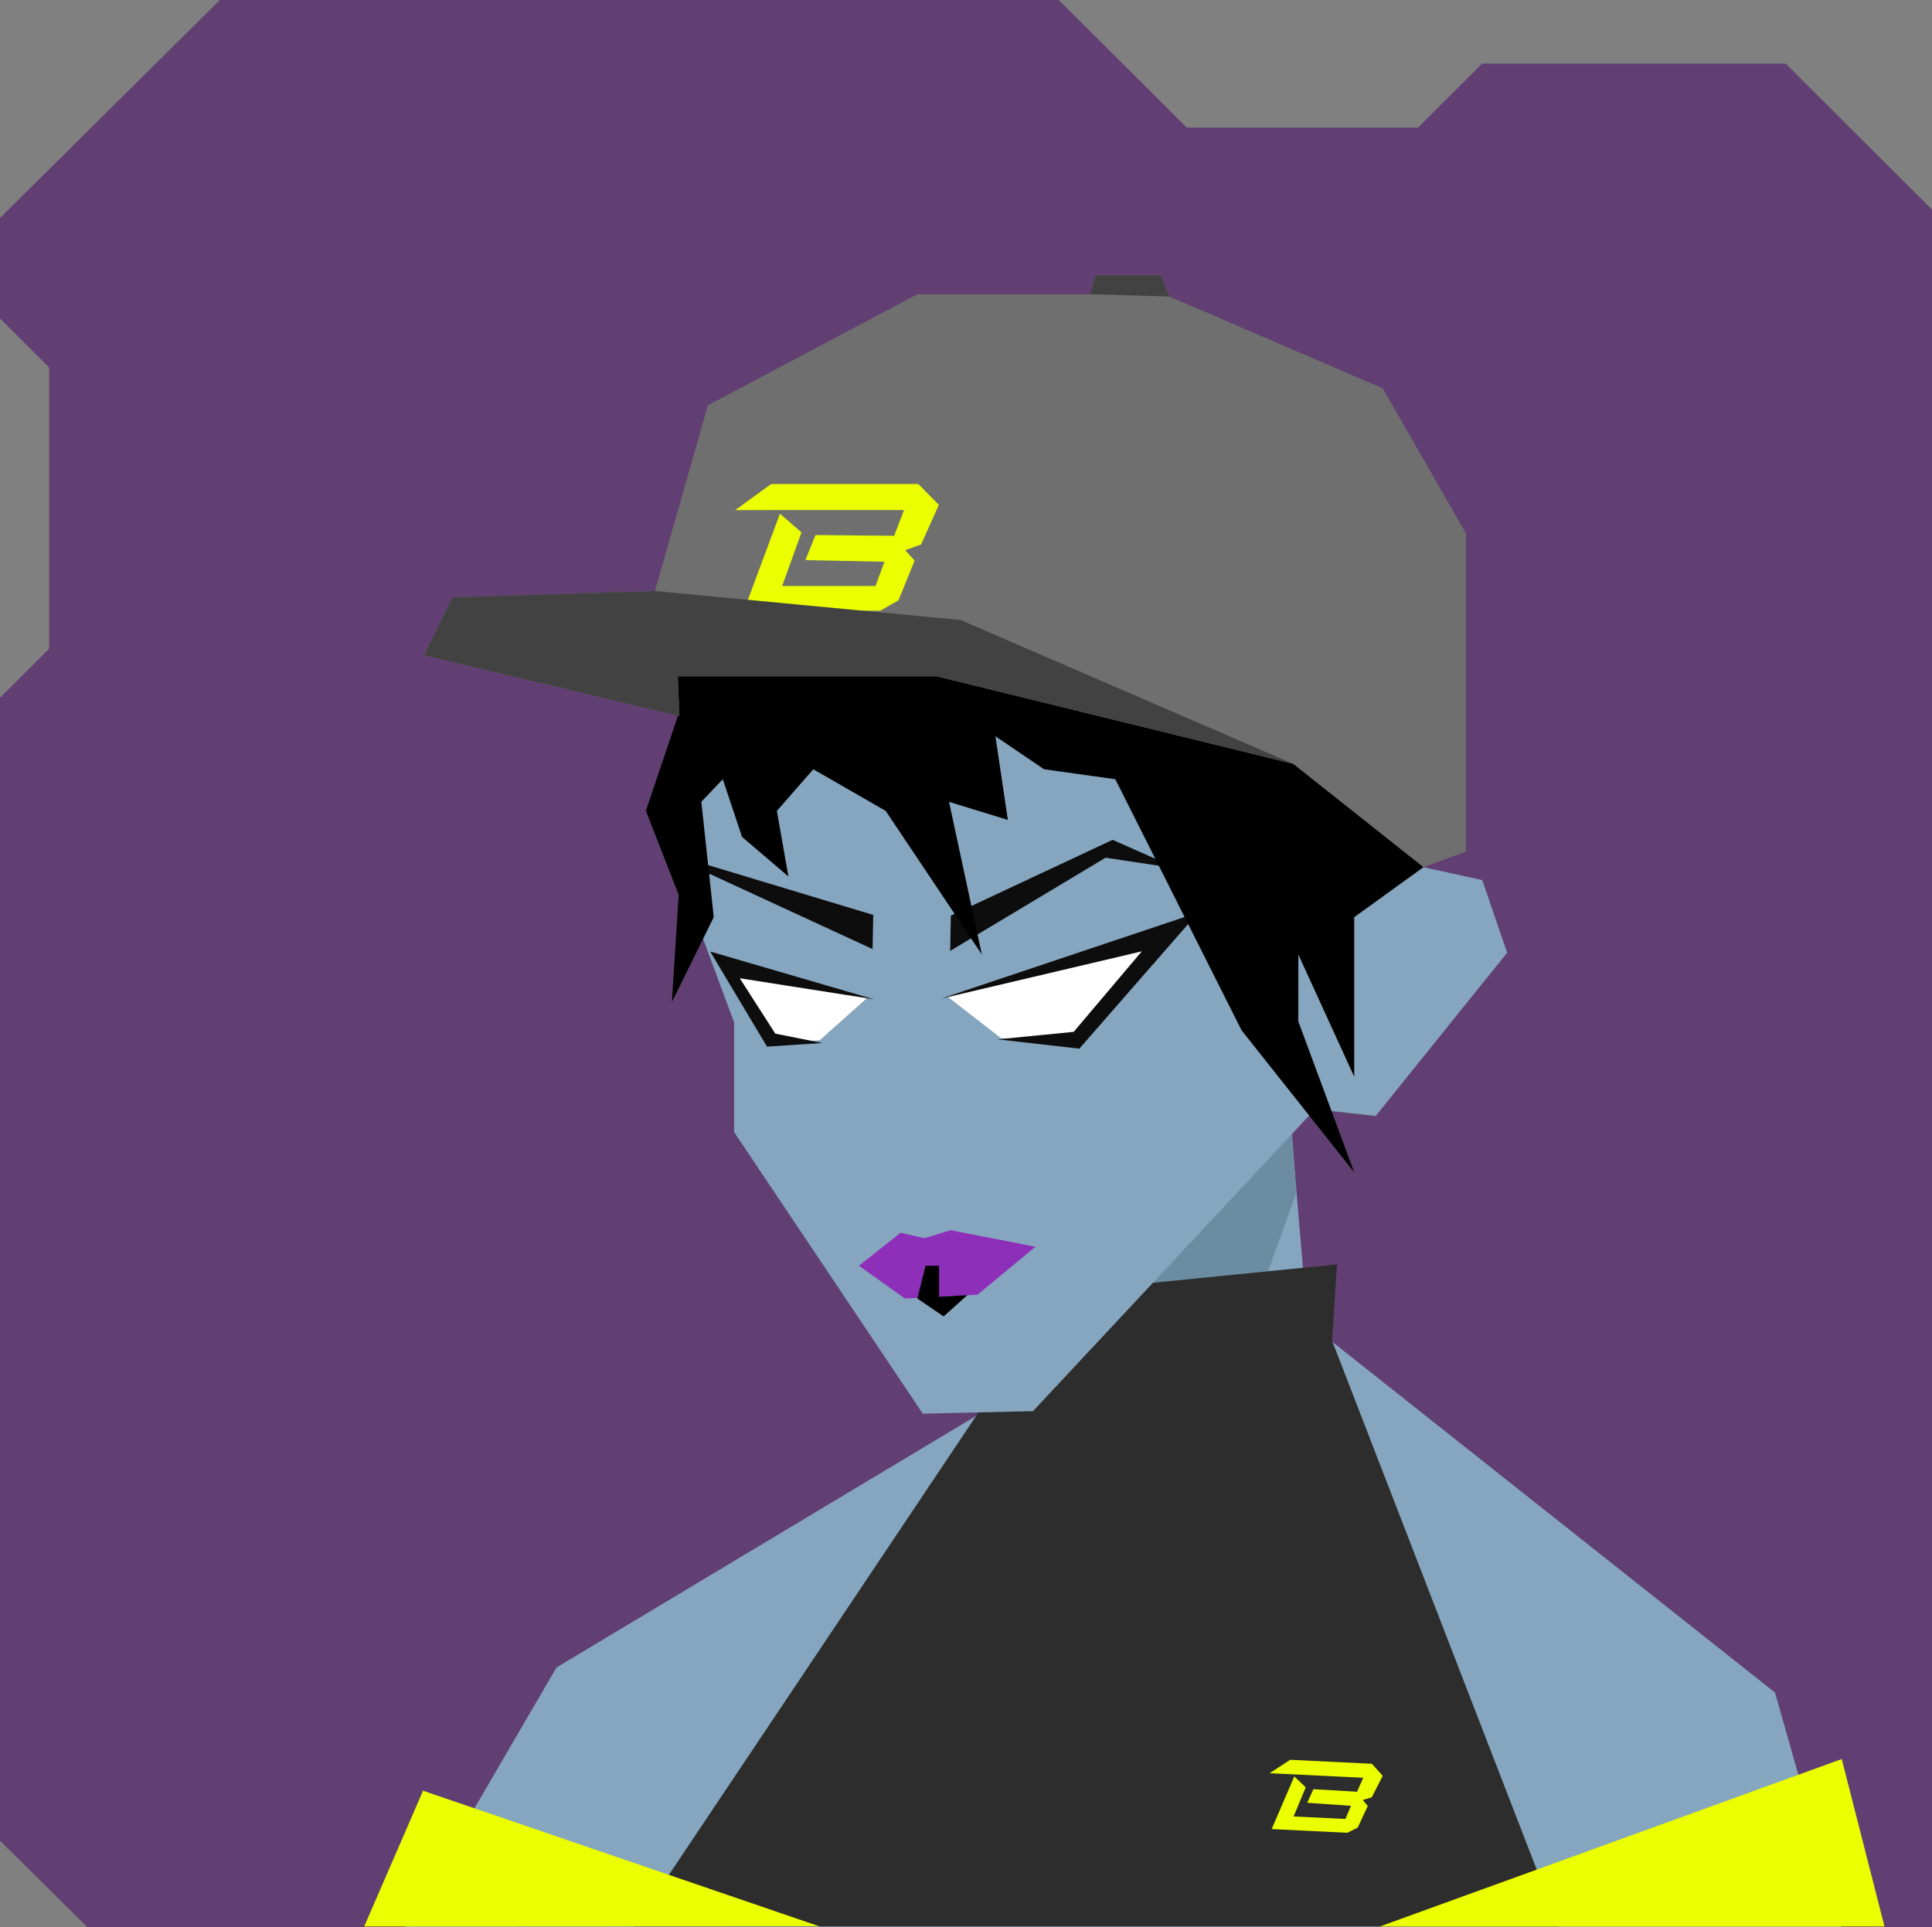 <svg xmlns="http://www.w3.org/2000/svg" width="854" height="852" viewBox="0 0 854 852" fill="none"><rect x="0" y="0" width="854" height="852" fill="#808080" stroke="none"/>    <g id="svgBg"><path d="M97.19 0L0 96.366V140.78L21.683 162.412V286.884L0 308.517V813.759L38.567 852H854V92.669L789.283 28.104H655.177L626.823 56.393H524.558L468.032 0H97.19Z" fill="#613F72" /></g><g id="svgBody"><path d="M179.1 852L246 737.2L450.8 614.4L429.1 563.5L563.3 412.1L578 584.6L784.6 748.3L814.1 852.1L179.1 852Z" fill="#85A6BE" /><path d="M445.4 601.6L428.5 560.5L565 412L573 527.5L554 580L469.3 640.1L445.3 624.1L445.4 601.6Z" fill="#6C8CA2" /><path d="M591 559L588.8 592.7L689 851.7H280.4L437.7 616.7L434 574.7L591 559Z" fill="#2D2D2D" /><path d="M562.109 808.666L572.116 785.387L577.18 790.212L571.803 803.075L594.713 804.189L597.174 798.378L577.817 797.028L580.576 791.026L599.868 792.146L602.595 785.965L561.195 783.969L570.296 778.027L606.416 779.782L611.198 785.121L606.359 794.602L602.399 795.811L604.588 798.456L600.165 807.98L595.592 810.293L562.109 808.666Z" fill="#EBFF00" /><path d="M814.1 777.7L610 851.7H833L814.1 777.7Z" fill="#EBFF00" /><path d="M187 791.7L362 851.6L161 851.7L187 791.7Z" fill="#EBFF00" /></g><g id="svgHead"><path d="M581.3 490.4L456.6 623.9L407.9 625L324.5 500.5V452L303.7 396L299.6 298.6L371.3 199.7L474.6 166.2L597 212.3L635.2 314.7L629.2 383.4L655.2 389.1L666.2 421.2L608.1 493.4L581.3 490.4Z" fill="#85A6BE" /><path d="M379.7 559.6L398.1 545L408.6 547.4L420.3 543.9L457.7 551.2L432.1 572.4L400 574.1L379.7 559.6Z" fill="#8E2FBA" /><path d="M409.1 559.6L405.5 574.1L417.1 582L427.6 572.6L415.1 573.3V559.6H409.1Z" fill="black" /><path d="M303.7 396.3L313.8 386.4L385.7 419.6L386 404.5L308.8 381.2L303.7 396.3Z" fill="#0D0D0D" /><path d="M420 420.4L488.7 379.2L520.5 384L491.8 371.3L420.3 404.8L420 420.4Z" fill="#0D0D0D" /><path d="M383.5 441L320.983 425.618L339.787 461.272L362.369 459.888L383.5 441Z" fill="white" /><path d="M514 415L419 440.749L442.5 459L475.5 460L514 415Z" fill="white" /><path d="M339.039 462.715L363.507 461.124L342.698 456.97L327 432.5L386.395 441.824L313.925 420.676L339.039 462.715Z" fill="#0D0D0D" /><path d="M416 441.499L529.684 403.399L477.094 463.628L441 459.5L474.598 456.193L504.713 420.601L416 441.499Z" fill="#0D0D0D" /><path d="M603.6 189.5L636 226L629.2 383.4L598.6 405.5V476L573.9 422V451.6L598.6 518.3L548.8 455.5L493 344.5L461.5 340.1L440 325.5L445.5 362.5L419.5 354.5L434 422L391.5 358.5L359.5 340.1L343.4 358.5L348.5 387.5L328 370L319.5 344.5L310 354.5L315.5 405.5L297 443L300 395.6L285.5 358.5L300 315.5L297 289L343.4 193L474 143.4L603.6 189.5Z" fill="black" /><path d="M629.2 383.4L571.6 337.7L414 299H299.6L300.3 316.6L187.5 289.7L199.9 264.1L289.5 261.3L312.9 179.2L405.5 130.1H481.8L484.3 121.7H513.1L516.9 131.1L611.2 171.7L648 235.8V376.5L629.2 383.4Z" fill="#6F6F6F" /><path d="M328.799 270L344.757 227.12L354.284 235.382L345.741 259.063H387.027L390.944 248.364L356.025 247.623L360.461 236.553L395.243 236.882L399.606 225.491L325 225.519L340.842 214H405.935L415 223.213L407.128 240.745L400.113 243.273L404.281 247.855L397.159 265.426L389.141 270H328.799Z" fill="#EBFF00" /><path d="M571.6 337.7L424.6 274.1L289.5 261.3L199.9 264.1L187.5 289.7L300.3 316.6L299.6 299H414L571.6 337.7Z" fill="#424242" /><path d="M481.8 130.1L516.9 131.1L513.1 121.7H484.3L481.8 130.1Z" fill="#424242" /></g></svg>